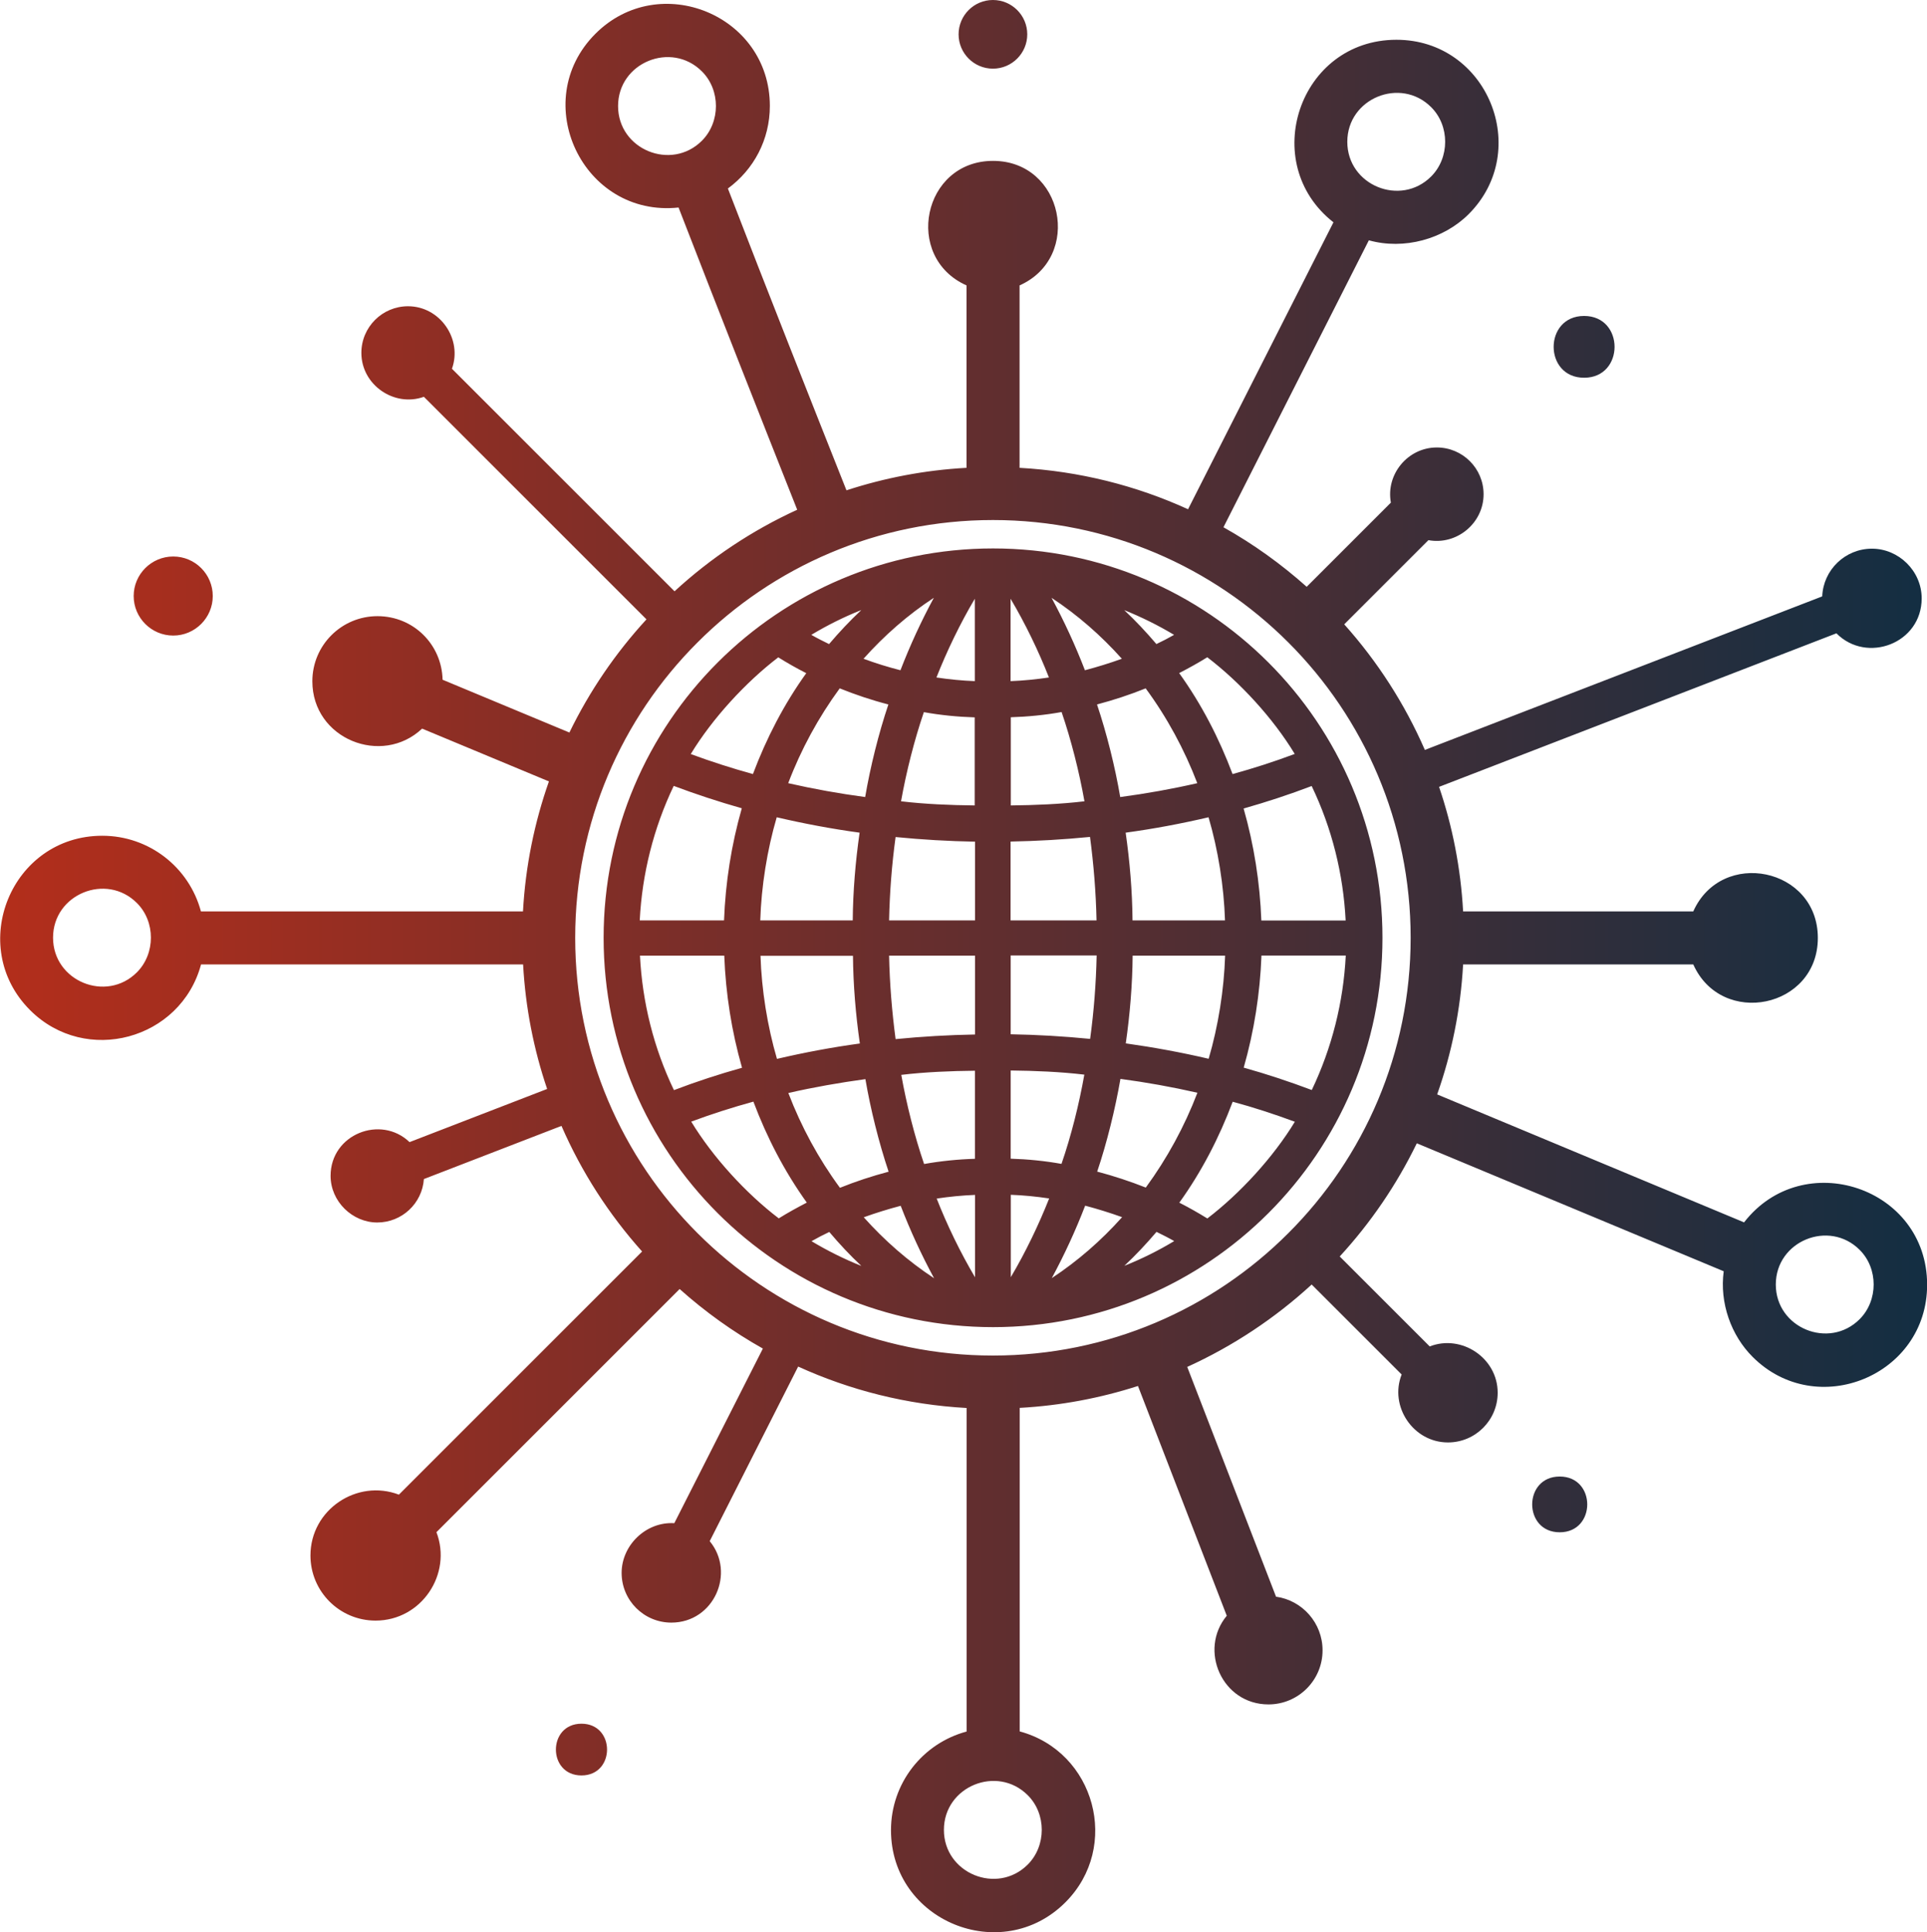 <?xml version="1.0" encoding="UTF-8"?>
<svg id="Layer_2" data-name="Layer 2" xmlns="http://www.w3.org/2000/svg" xmlns:xlink="http://www.w3.org/1999/xlink" viewBox="0 0 162.75 163.21">
  <defs>
    <style>
      .cls-1 {
        fill: url(#linear-gradient);
        fill-rule: evenodd;
      }
    </style>
    <linearGradient id="linear-gradient" x1="0" y1="81.61" x2="162.75" y2="81.61" gradientUnits="userSpaceOnUse">
      <stop offset="0" stop-color="#b32e1b"/>
      <stop offset="1" stop-color="#132e42"/>
    </linearGradient>
  </defs>
  <g id="Layer_4" data-name="Layer 4">
    <path class="cls-1" d="m92.07,87.76c.32-2.34.5-4.69.55-7.05h-7.26v6.66c2.25.04,4.47.17,6.71.39h0Zm7.52,13.83c.81.41,1.6.86,2.38,1.34,2.76-2.11,5.57-5.17,7.39-8.17-1.73-.64-3.47-1.21-5.25-1.69-1.14,3.03-2.62,5.9-4.51,8.53Zm-33.83,1.34c.77-.48,1.57-.92,2.38-1.34-1.89-2.64-3.37-5.5-4.51-8.53-1.78.49-3.53,1.05-5.25,1.69,1.82,3,4.62,6.06,7.39,8.17Zm36.21-47.41c-.77.48-1.57.92-2.38,1.34,1.89,2.63,3.37,5.5,4.51,8.53,1.78-.49,3.52-1.05,5.25-1.7-1.82-3.01-4.62-6.06-7.39-8.17Zm-13.14,52.45c2.2-1.45,4.18-3.18,5.94-5.15-1.03-.37-2.06-.69-3.12-.97-.81,2.1-1.75,4.14-2.82,6.12Zm-3.46-7.04v6.96c1.24-2.09,2.36-4.43,3.24-6.65-1.06-.16-2.17-.27-3.24-.31Zm19.67-10.74c1.94.54,3.86,1.18,5.75,1.89,1.7-3.56,2.67-7.42,2.87-11.36h-7.12c-.12,3.2-.62,6.39-1.5,9.47Zm-7.37,13.88c-.85,1-1.75,1.96-2.71,2.86,1.46-.58,2.87-1.28,4.21-2.09-.49-.28-.99-.53-1.5-.78Zm-5.01-5.1c1.4.37,2.77.82,4.11,1.35,1.8-2.46,3.27-5.16,4.36-8.01-2.15-.49-4.32-.88-6.5-1.17-.44,2.53-1.14,5.39-1.96,7.82Zm-7.3-8.53v7.44c1.4.04,2.92.19,4.29.44.82-2.37,1.49-5.06,1.93-7.54-2.01-.24-4.2-.33-6.23-.35Zm9.72-2.3c2.35.33,4.69.76,7,1.3.81-2.76,1.3-5.83,1.39-8.71h-7.81c-.02,2.46-.23,4.97-.58,7.41Zm-9.73-10.39h7.26c-.05-2.36-.24-4.71-.55-7.05-2.24.22-4.46.35-6.71.39v6.65Zm-9.71-7.05c-.32,2.34-.5,4.69-.55,7.05h7.26v-6.65c-2.25-.04-4.47-.17-6.71-.39Zm3.47,30.55c.87,2.22,2,4.56,3.24,6.65v-6.96c-1.06.04-2.18.15-3.24.31Zm-1.06-2.92c1.38-.25,2.89-.4,4.29-.44v-7.44c-2.02.02-4.22.11-6.22.35.44,2.48,1.12,5.17,1.93,7.54Zm-2.41-10.55c2.24-.22,4.46-.35,6.71-.39v-6.66h-7.26c.05,2.36.24,4.71.55,7.05Zm-2.69,15.05c1.76,1.97,3.74,3.7,5.94,5.15-1.07-1.98-2.01-4.02-2.82-6.12-1.06.28-2.09.6-3.12.97Zm-11.78-22.1h-7.12c.2,3.94,1.16,7.8,2.87,11.36,1.89-.72,3.81-1.35,5.75-1.89-.88-3.08-1.38-6.26-1.5-9.47Zm11.58,26.21c-.96-.9-1.86-1.86-2.71-2.87-.51.24-1.01.5-1.5.78,1.35.81,2.76,1.51,4.21,2.09Zm-6.17-14.61c1.09,2.85,2.55,5.55,4.36,8.01,1.34-.54,2.71-.99,4.11-1.36-.82-2.44-1.53-5.29-1.96-7.82-2.18.3-4.36.68-6.5,1.17Zm-2.35-11.59c.09,2.88.58,5.94,1.39,8.71,2.31-.54,4.65-.98,7-1.3-.35-2.44-.56-4.95-.58-7.41h-7.81Zm40.8-12.45c.88,3.08,1.38,6.27,1.5,9.47h7.12c-.2-3.94-1.16-7.8-2.87-11.36-1.89.72-3.81,1.35-5.75,1.9Zm-10.41-.96c2.18-.29,4.36-.68,6.5-1.17-1.09-2.85-2.55-5.55-4.36-8.01-1.34.54-2.71.99-4.11,1.36.82,2.44,1.53,5.29,1.96,7.82Zm-9.26.71c2.02-.02,4.22-.11,6.23-.35-.44-2.48-1.12-5.17-1.93-7.54-1.37.25-2.89.4-4.29.44v7.44Zm12.3-13.63c.51-.24,1.01-.5,1.5-.78-1.35-.81-2.75-1.5-4.21-2.09.96.9,1.86,1.86,2.71,2.86Zm-8.85-3.91c1.07,1.98,2.01,4.02,2.82,6.12,1.06-.28,2.09-.6,3.12-.97-1.76-1.97-3.74-3.7-5.94-5.15Zm-3.46,7.04c1.06-.04,2.18-.15,3.24-.31-.87-2.22-2-4.56-3.24-6.65v6.96Zm9.72,12.8c.35,2.44.56,4.95.58,7.41h7.81c-.09-2.88-.58-5.95-1.39-8.71-2.31.54-4.65.98-7,1.3Zm-17.04-10.19c-.81,2.37-1.49,5.06-1.93,7.54,2.01.24,4.2.33,6.22.35v-7.44c-1.4-.04-2.92-.19-4.29-.44Zm1.06-2.92c1.05.16,2.17.27,3.24.31v-6.96c-1.24,2.09-2.37,4.44-3.24,6.65Zm-.22-6.73c-2.2,1.44-4.18,3.18-5.94,5.15,1.03.38,2.06.7,3.12.97.81-2.1,1.75-4.14,2.82-6.12Zm-5.8,16.83c.43-2.53,1.14-5.39,1.96-7.82-1.4-.36-2.77-.82-4.11-1.36-1.8,2.46-3.27,5.16-4.35,8.01,2.15.49,4.32.88,6.5,1.17Zm-.34-15.79c-1.46.58-2.86,1.28-4.21,2.09.49.28.99.53,1.5.78.85-1,1.75-1.96,2.71-2.86Zm-8.52,26.21h7.81c.02-2.46.23-4.97.58-7.41-2.35-.32-4.69-.76-7-1.3-.81,2.76-1.3,5.83-1.39,8.71Zm3.89-20.88c-.81-.41-1.6-.86-2.37-1.34-2.76,2.11-5.57,5.17-7.39,8.17,1.73.64,3.48,1.2,5.25,1.69,1.14-3.03,2.62-5.9,4.51-8.53Zm-5.45,11.41c-1.94-.55-3.86-1.18-5.75-1.89-1.7,3.56-2.67,7.42-2.87,11.36h7.12c.12-3.2.62-6.39,1.5-9.47Zm-3.37-62.25c-2.58-2.58-7.08-.75-7.08,2.93s4.5,5.51,7.08,2.93c1.58-1.58,1.58-4.29,0-5.86ZM11.56,76.28c-2.58-2.58-7.08-.75-7.08,2.93s4.5,5.51,7.08,2.93c1.58-1.58,1.58-4.29,0-5.86Zm75.24,75.37c-2.58-2.58-7.08-.75-7.08,2.93s4.5,5.51,7.08,2.93c1.58-1.58,1.58-4.29,0-5.86Zm70.26-46.07c-2.58-2.58-7.08-.75-7.08,2.93s4.5,5.51,7.08,2.93c1.58-1.58,1.58-4.29,0-5.86ZM120.87,9.05c-2.58-2.58-7.08-.75-7.08,2.93s4.5,5.51,7.08,2.93c1.58-1.58,1.58-4.29,0-5.86Zm12.92,17.64c3.43,0,3.43,5.22,0,5.22s-3.43-5.22,0-5.22Zm-2.06,98.04c3.1,0,3.1,4.71,0,4.71s-3.1-4.71,0-4.71Zm-82.62,20.88c2.88,0,2.88,4.37,0,4.37s-2.88-4.37,0-4.37ZM14.63,47.01c1.85,0,3.34,1.5,3.34,3.34s-1.5,3.34-3.34,3.34-3.34-1.5-3.34-3.34,1.5-3.34,3.34-3.34ZM83.86,0c1.6,0,2.9,1.3,2.9,2.9s-1.3,2.9-2.9,2.9-2.9-1.3-2.9-2.9,1.3-2.9,2.9-2.9Zm24.95,54.27c-6.39-6.39-15.21-10.34-24.95-10.34s-18.57,3.95-24.95,10.34c-6.39,6.38-10.33,15.21-10.33,24.95s3.95,18.57,10.33,24.95c6.39,6.39,15.21,10.34,24.95,10.34s18.57-3.95,24.95-10.34c6.39-6.38,10.33-15.21,10.33-24.95s-3.95-18.57-10.33-24.95ZM61.47,15.91c3.46,8.97,6.74,17.24,10.02,25.51,3.22-1.05,6.62-1.71,10.14-1.9v-15.41c-5.35-2.39-3.7-10.52,2.24-10.52s7.59,8.13,2.24,10.52v15.41c5.05.28,9.85,1.5,14.23,3.5l12.28-24.24c-6.38-5-2.9-15.42,5.32-15.42,7.69,0,11.49,9.34,6.1,14.73-2.11,2.11-5.46,3.04-8.43,2.21l-12.28,24.24c2.53,1.42,4.88,3.11,7.03,5.03l7.11-7.11c-.44-2.39,1.43-4.66,3.88-4.66,2.18,0,3.95,1.77,3.95,3.95,0,2.45-2.27,4.32-4.66,3.88l-7.11,7.11c2.8,3.13,5.11,6.71,6.81,10.61l33.56-12.97c.09-2.24,1.94-4.03,4.2-4.03s4.2,1.88,4.2,4.2c0,3.81-4.64,5.54-7.2,2.95l-33.56,12.97c1.13,3.33,1.83,6.86,2.03,10.52h19.44c2.39-5.35,10.52-3.7,10.52,2.24s-8.13,7.59-10.52,2.24h-19.44c-.21,3.83-.97,7.52-2.19,10.98l25.92,10.81c4.98-6.43,15.46-2.98,15.46,5.27,0,7.69-9.34,11.49-14.73,6.1-1.82-1.81-2.81-4.56-2.45-7.24l-25.92-10.81c-1.7,3.5-3.9,6.72-6.51,9.56l7.6,7.6c2.68-1.05,5.74.97,5.74,3.91,0,2.32-1.88,4.2-4.2,4.2-2.94,0-4.97-3.06-3.91-5.74l-7.6-7.6c-3.09,2.84-6.64,5.2-10.51,6.96l7.5,19.41c2.22.31,3.93,2.22,3.93,4.53,0,2.53-2.05,4.57-4.57,4.57-3.92,0-5.92-4.6-3.52-7.49l-7.5-19.41c-3.17,1.02-6.52,1.66-9.99,1.85v27.33c6.36,1.71,8.56,9.74,3.86,14.44-5.39,5.39-14.73,1.59-14.73-6.1,0-3.95,2.66-7.33,6.39-8.33v-27.33c-5.05-.28-9.85-1.5-14.23-3.5l-7.47,14.75c2.2,2.66.36,6.88-3.24,6.88-2.32,0-4.2-1.88-4.2-4.2s2.04-4.34,4.45-4.2l7.48-14.75c-2.53-1.42-4.88-3.11-7.03-5.03l-20.54,20.54c1.35,3.53-1.26,7.47-5.14,7.47-3.04,0-5.5-2.46-5.5-5.5,0-3.88,3.94-6.49,7.47-5.14l20.54-20.54c-2.8-3.13-5.11-6.7-6.81-10.61l-11.62,4.49c-.14,2.05-1.85,3.67-3.94,3.67s-3.94-1.77-3.94-3.94c0-3.52,4.24-5.18,6.67-2.85l11.62-4.49c-1.13-3.33-1.83-6.86-2.03-10.52h-27.2c-1.71,6.36-9.74,8.56-14.44,3.86-5.39-5.39-1.59-14.73,6.1-14.73,3.95,0,7.33,2.66,8.33,6.39h27.2c.21-3.83.97-7.51,2.19-10.98l-10.71-4.46c-3.4,3.21-9.27.88-9.27-4,0-3.04,2.46-5.5,5.5-5.5s5.43,2.39,5.5,5.37l10.71,4.46c1.7-3.5,3.9-6.72,6.51-9.56l-18.8-18.8c-2.5.9-5.28-1-5.28-3.71,0-2.18,1.77-3.94,3.94-3.94,2.71,0,4.61,2.78,3.71,5.28l18.8,18.8c3.05-2.81,6.54-5.14,10.36-6.89-3.28-8.28-6.56-16.59-10.02-25.53-8.08.86-12.73-8.97-7.02-14.68,5.39-5.39,14.73-1.59,14.73,6.1,0,2.85-1.36,5.37-3.54,6.97Zm22.4,30.42c18.16,0,32.89,14.72,32.89,32.89s-14.72,32.89-32.89,32.89-32.89-14.72-32.89-32.89,14.73-32.89,32.89-32.89Z"/>
  </g>
</svg>